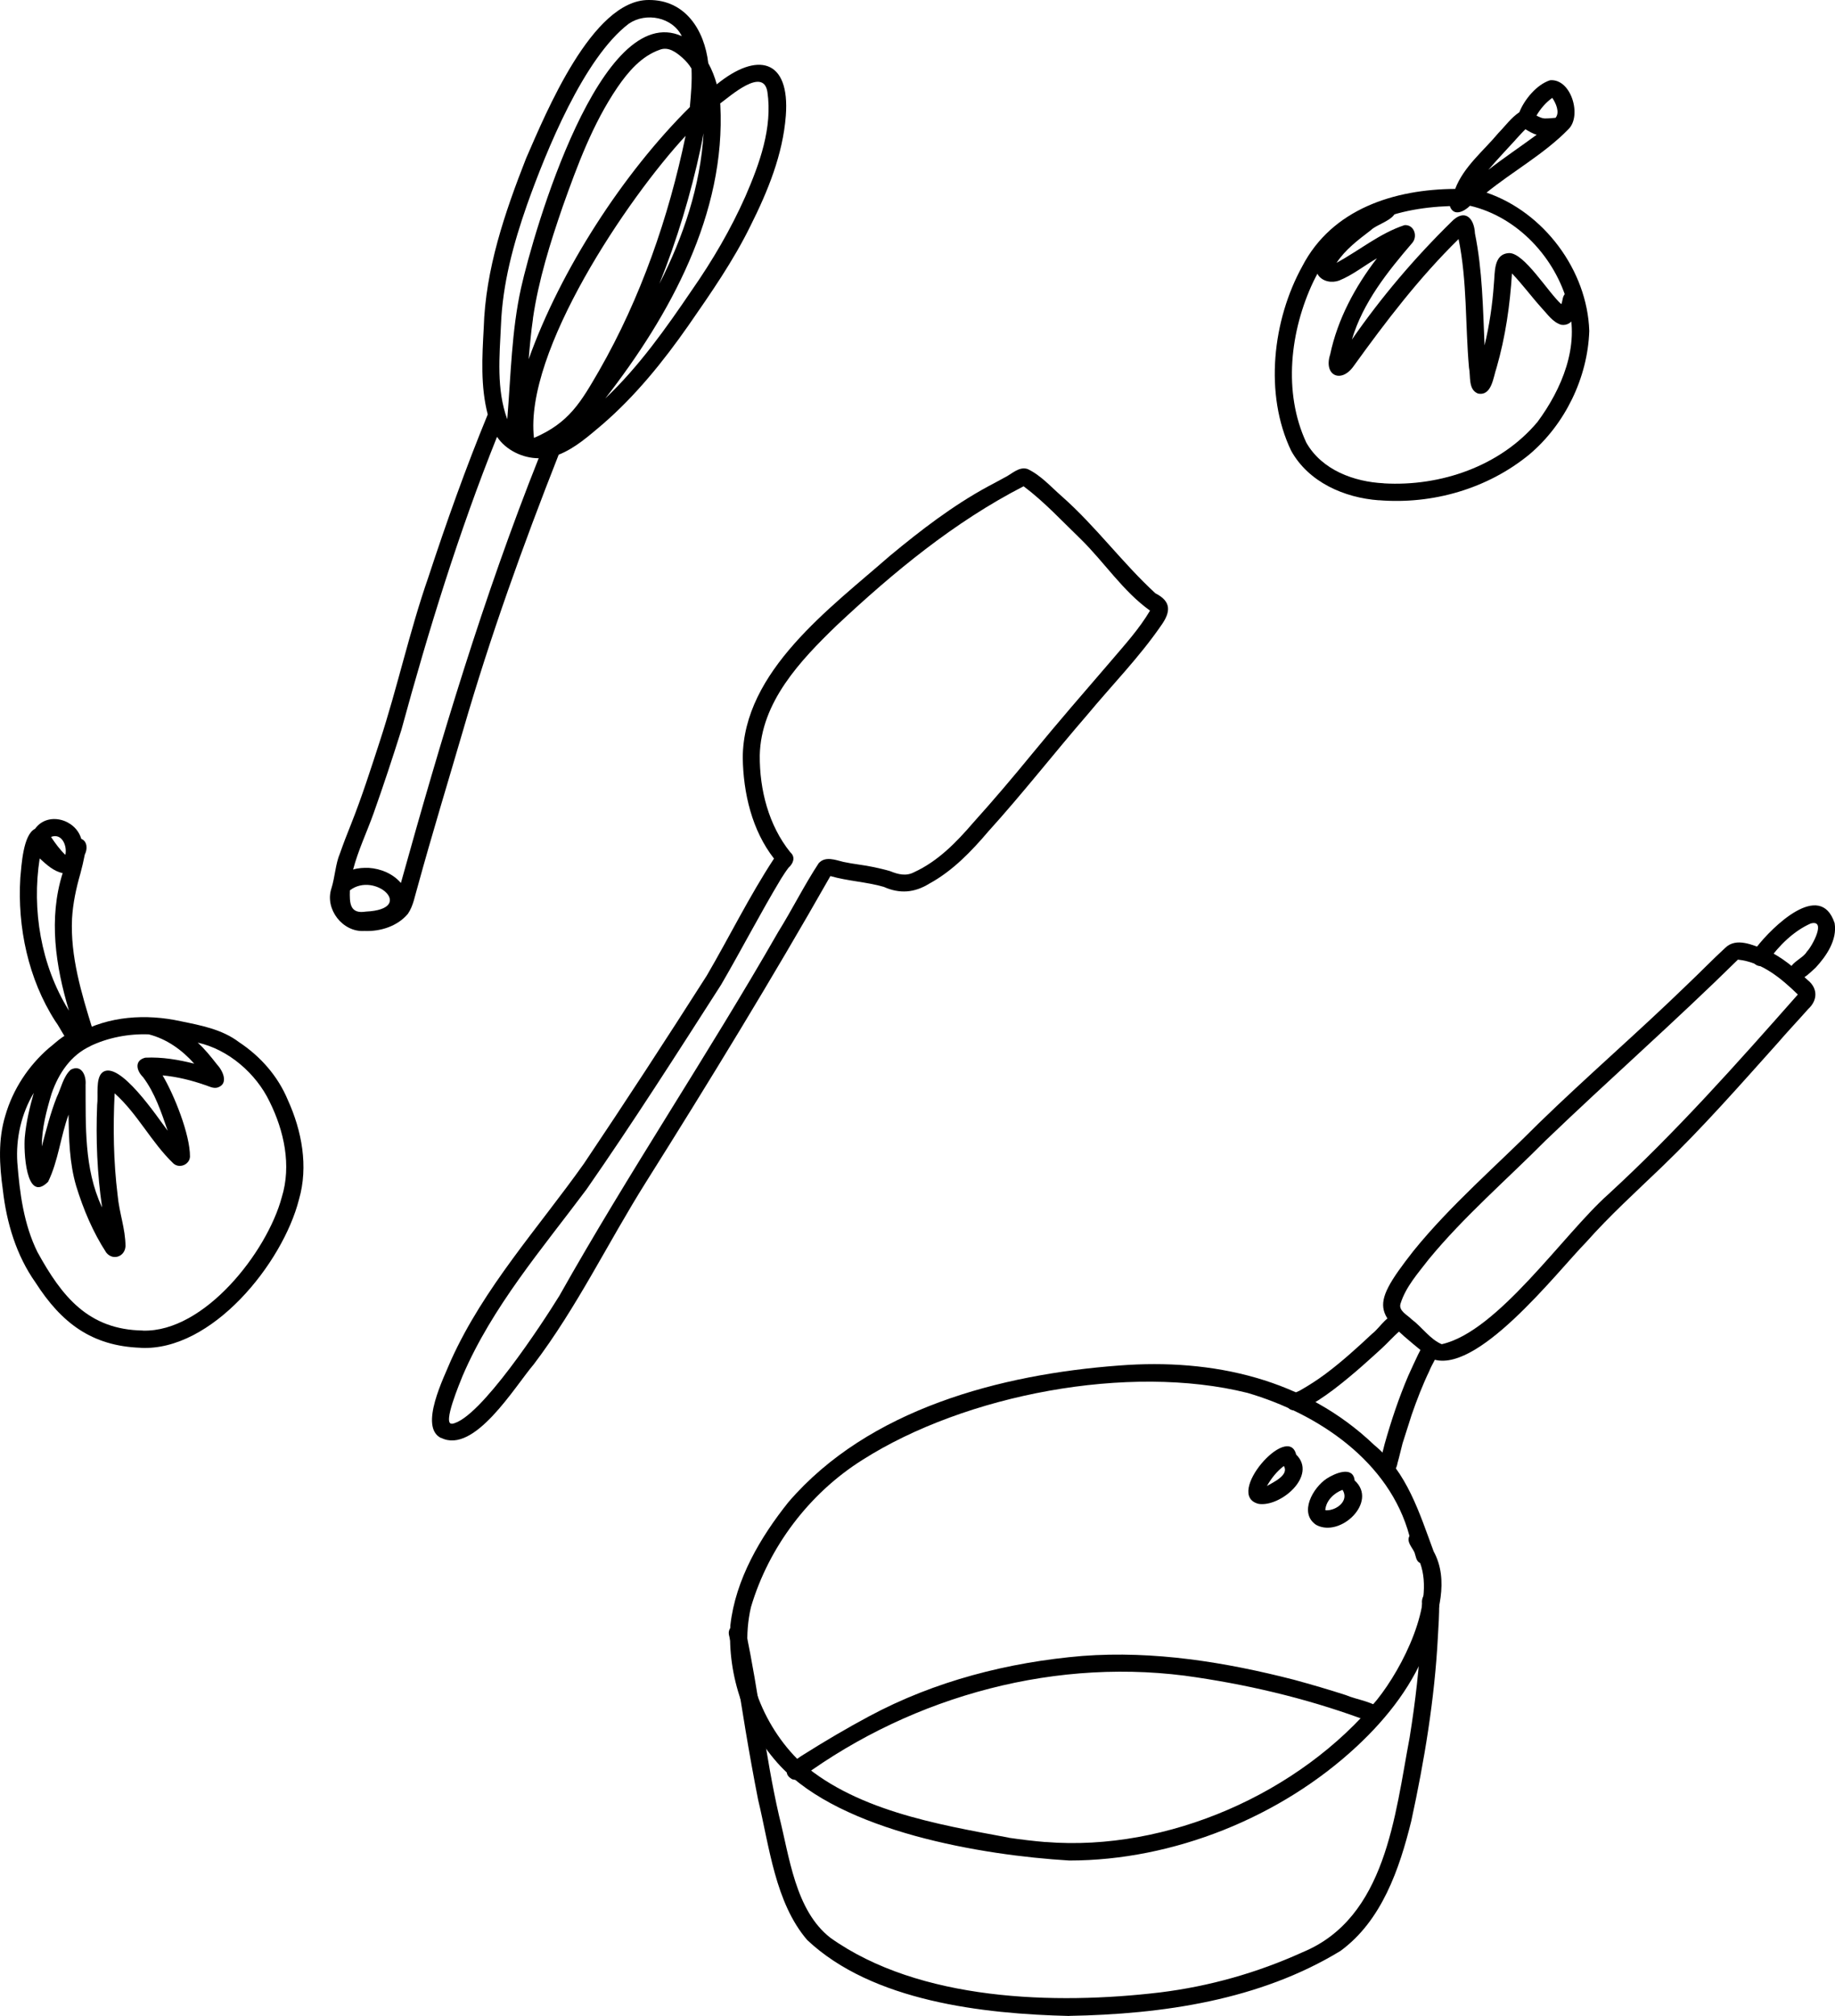 <?xml version="1.0" encoding="UTF-8"?>
<svg id="Layer_2" data-name="Layer 2" xmlns="http://www.w3.org/2000/svg" viewBox="0 0 233.07 256">
  <defs>
    <style>
      .cls-1 {
        stroke-width: 0px;
      }
    </style>
  </defs>
  <path class="cls-1" d="M132.84,233.91c15.42,1.24,32.28-6.17,42.07-18.08,3.25-4.06,7.36-12.17,5.47-17.34-.54-.25-.54-.88-.72-1.35-.3-.66-1.04-1.34-.64-2.1-2.53-9.46-11.6-15.53-20.57-18.16-15.08-3.76-35.85.2-48.91,8.51-6.75,4.24-11.9,11.05-14.16,18.7-1.58,6.82,1.02,14.34,5.87,19.26,7,6.5,17.78,8.32,26.9,10.01-.01,0-.03,0-.04,0h-.05c1.59.23,3.18.43,4.78.56ZM135.81,236.26c-11.13-.67-28.85-3.67-36.7-12-4.44-4.75-6.74-11.42-6.34-17.9.65-5.79,3.81-11.16,7.37-15.61,10.19-11.85,26.97-16.23,42.02-17.35,11.91-.92,23.59,1.7,32.38,10.09,4.18,3.45,5.75,8.65,7.55,13.51,2.01,3.68.57,7.99-.66,11.69-1.78,5.07-5.16,9.4-9.05,13.03-9.67,9.03-23.34,14.54-36.56,14.54Z"/>
  <path class="cls-1" d="M135.81,256c-10.95-.26-25-1.85-33.28-9.64-4.08-4.75-4.81-11.9-6.24-17.82-1.16-5.9-2.12-11.84-3.02-17.79-.18-1.07-.44-2.12-.69-3.17-.24-1.38,1.82-1.83,2.14-.42,1.67,7.74,2.45,15.66,4.22,23.38,1.33,5.21,2.05,12.05,6.54,15.54,11.3,8.03,28.53,8.52,41.87,6.93,6.25-.77,12.37-2.5,18.11-5.11,10.58-4.37,11.71-17.38,13.58-27.24.74-4.59,1.26-9.05,1.46-13.67.07-1.11.11-2.21.12-3.32-.1-.69.24-1.48,1.02-1.52.77-.06,1.3.76,1.16,1.45,0,1.43-.08,2.85-.17,4.27-.41,7.87-1.71,15.69-3.38,23.38-1.5,6.08-3.74,12.65-8.99,16.49-10.28,6.26-22.6,8.04-34.45,8.25Z"/>
  <path class="cls-1" d="M100.67,225.97c-1.93-1.07.41-2.55,1.47-3.21,2.68-1.69,5.42-3.3,8.22-4.8,8.35-4.49,17.72-6.89,27.14-7.68,9.05-.68,18.12.78,26.87,3.03,2.2.6,4.39,1.24,6.56,1.94,1.43.62,3.69.85,4.71,2,.43.82-.47,1.87-1.35,1.5-7.22-2.76-14.75-4.62-22.39-5.76.08.01.14.02.21.03-17.63-2.73-36.01,2.24-50.32,12.7.11-.1.21-.23.26-.37-.24.52-.84.8-1.37.6Z"/>
  <path class="cls-1" d="M160.92,188.7c.82-.48,2.84-1.39,2.15-2.54-.89.67-1.6,1.57-2.15,2.54ZM159.86,190.97c-4.42-1.09,3.74-10.4,4.77-6.26,2.73,2.67-1.98,6.7-4.77,6.26Z"/>
  <path class="cls-1" d="M168.44,191.79c1.33.03,2.96-1.22,2.08-2.6-1.09.4-2.11,1.38-2.19,2.58.04,0,.07.01.11.01ZM167.17,193.64c-2.24-1.51-.41-4.73,1.34-5.88,1.02-.66,3.34-1.68,3.55.24,3,2.7-1.8,7.32-4.89,5.64Z"/>
  <path class="cls-1" d="M183.14,170.69c7.11-1.6,15.43-13.94,21.08-18.98,8.64-7.93,16.38-16.64,24.13-25.42-2.1-2.05-4.59-4.12-7.61-4.43-7.97,7.85-16.37,15.23-24.44,22.98,0,0,0,0,0,0,0,0,0,0,.02-.02-4.94,4.98-10.39,9.67-14.84,15.08-1.35,1.76-2.91,3.47-3.59,5.63-.3.92.86,1.44,1.4,2,1.31.97,2.35,2.55,3.84,3.17ZM181.68,172.48c-6.88-5.74-8.18-5.94-2.16-13.62,4.75-5.87,10.65-10.91,15.92-16.22,6.15-5.98,12.66-11.59,18.82-17.57,1.65-1.56,3.19-3.16,4.85-4.69,1.42-1.41,3.55-.35,5.13.23,2.07.85,3.75,2.37,5.38,3.86,1.29,1.05,1.25,2.56.05,3.66-1.3,1.47-2.66,2.9-3.94,4.39-4.77,5.32-9.49,10.7-14.65,15.66-3.28,3.15-6.6,6.16-9.61,9.55-3.73,3.8-14.14,17.3-19.79,14.74Z"/>
  <path class="cls-1" d="M227.5,123.87c-.79-1.45,1.42-1.99,2.01-3.04.65-.66,2.58-4.19.4-3.54,0,0,.01,0,.02,0,.03-.01.06-.03.1-.04-2.24.98-4.08,2.84-5.49,4.81-1.28,1.67-2.95-.48-1.43-1.78,1.95-2.53,8.08-8.58,9.91-3.06.36,2.12-1.03,4.17-2.41,5.66-.81.7-2.13,2.29-3.11,1Z"/>
  <path class="cls-1" d="M163.5,178.56c-.53-1.18.82-1.59,1.64-2,1.1-.63,2.18-1.32,3.2-2.08,2.1-1.57,4.04-3.33,5.95-5.12,1.08-.82,1.97-2.68,3.48-2.42.91.29.95,1.66.09,2.02-.87.71-1.59,1.57-2.42,2.32-1.45,1.3-10.65,10.01-11.93,7.29Z"/>
  <path class="cls-1" d="M175.92,187.07c-.63-.22-.89-.96-.61-1.55.2-.72.38-1.44.56-2.16.83-2.94,1.8-5.85,3-8.66.4-.9.83-1.8,1.25-2.7.29-.48.44-1.08.83-1.49.68-.63,1.91-.02,1.8.91-.23.95-.85,1.76-1.2,2.66-.87,1.81-1.59,3.68-2.25,5.58-.38,1.22-.78,2.42-1.16,3.64-.22.83-.4,1.67-.64,2.5-.11.8-.69,1.57-1.57,1.27Z"/>
  <path class="cls-1" d="M57.43,180.8c3.51-.59,11.51-12.83,13.62-16.26,8.83-15.69,18.85-30.58,27.79-46.19,1.79-2.87,3.3-5.93,5.15-8.74.83-.92,2.11-.41,3.13-.16,1.29.28,2.61.39,3.9.67.68.15,1.36.3,2.03.5,1,.41,2.03.68,3.05.14,3.05-1.4,5.38-3.81,7.53-6.31,2.58-2.86,5.07-5.8,7.51-8.78,3.25-3.96,6.61-7.83,9.95-11.71,1.75-2.06,3.6-4.08,4.98-6.42-3.43-2.45-5.78-6.11-8.77-9.05-2.38-2.29-4.63-4.75-7.29-6.74-8.83,4.54-16.52,10.9-23.74,17.67-4.6,4.44-9.63,9.74-9.77,16.51-.03,4.37,1.13,8.88,3.88,12.3.7.61.37,1.43-.22,1.95-.35.46-.66.94-.95,1.4-2.66,4.42-5.02,9.01-7.62,13.47-5.6,8.73-11.18,17.48-17.1,25.99-5.67,7.59-11.96,14.89-15.73,23.67-.31.8-2.64,6.25-1.34,6.08ZM56.02,182.61c-2.85-1.4.38-7.72,1.26-9.87,4.18-9.25,11.07-16.78,16.89-24.98,5.3-7.89,10.49-15.86,15.6-23.87,2.88-4.93,5.4-10.08,8.54-14.86-2.8-3.58-3.9-8.31-3.97-12.8.05-11,11.13-19.02,18.69-25.65,3.91-3.24,7.96-6.36,12.43-8.79.7-.38,1.41-.74,2.1-1.13.94-.44,1.84-1.46,2.96-1.1,1.69.8,2.98,2.28,4.38,3.5,4.28,3.78,7.66,8.43,11.85,12.28,2.03,1.03,1.98,2.34.73,4.09-2.78,4.04-6.23,7.55-9.36,11.32-4.24,4.9-8.23,10.02-12.58,14.82-2.16,2.54-4.54,5.02-7.49,6.63-1.89,1.17-3.76,1.33-5.8.42-2.22-.64-4.56-.73-6.78-1.37-7.47,13.15-15.37,26.06-23.42,38.86-4.85,7.71-8.76,15.9-14.27,23.16-2.4,2.81-7.53,11.43-11.75,9.32Z"/>
  <path class="cls-1" d="M196.35,15.04c.41,0,.82-.05,1.23-.08.57-.7.03-1.88-.42-2.53-.82.58-1.5,1.38-2.01,2.25.38.19.77.39,1.2.36ZM192.49,17.76c-.47.52-.94,1.03-1.42,1.54-.69.74-1.36,1.49-2.02,2.26,2-1.55,4.1-2.95,6.13-4.45-.52-.14-.97-.43-1.43-.7-.44.43-.85.9-1.27,1.35ZM175.77,61.38c7.21.42,14.82-2.19,19.52-7.81,3.07-4.15,5.4-9.65,3.88-14.83-1.56-5.96-6.39-11.19-12.46-12.61-.74.74-2.09,1.42-2.56.04-7.34.26-13.99,2.57-17.33,9.58-2.96,6.24-3.88,14.07-.9,20.46,1.97,3.47,6.05,4.98,9.85,5.16ZM175.13,63.53c-4.39-.32-8.93-2.3-11.14-6.3-3.44-7.19-2.36-16.59,1.43-23.44,3.77-7.25,11.68-9.76,19.41-9.8,1.06-2.81,3.6-4.83,5.49-7.1.87-.89,1.61-1.94,2.66-2.64.64-1.62,2.21-3.52,3.9-4.06,2.69-.24,4.09,4.56,2.31,6.24-3.02,3.1-7.04,5.32-10.38,8.03,7.29,2.49,12.8,9.87,13.05,17.57-.2,5.92-3.07,11.85-7.6,15.67-5.32,4.37-12.31,6.38-19.14,5.82Z"/>
  <path class="cls-1" d="M187.71,49.97c-1.26-.51-.9-2.22-1.13-3.3-.48-5.44-.22-10.94-1.32-16.31-5,4.9-9.24,10.46-13.32,16.12-1.59,2.27-3.86,1.21-2.99-1.47.95-4.49,3.16-8.59,5.94-12.21-1.61.93-3.08,2.13-4.81,2.83-.92.33-2.1.14-2.67-.72-.83-1.67,1.11-3.48,2.12-4.66,1.77-1.74,3.75-3.22,5.93-4.38.48-.35,1.14-.34,1.54.13,1.2,1.7-2.02,2.34-2.91,3.25-1.58,1.21-3.22,2.44-4.33,4.13,2.89-1.58,5.52-3.77,8.63-4.79,1.2-.09,1.71,1.37,1.01,2.23-3.16,3.68-6.28,7.58-7.69,12.3,3.72-5.37,7.96-10.36,12.62-14.93,1.64-1.73,2.91-.6,3.01,1.46.95,4.68,1.01,9.45,1.22,14.21.61-2.55,1-5.15,1.18-7.76.16-1.47-.09-3.87,1.95-3.96,1.93-.02,4.97,5.03,6.62,6.49.19-.46.12-1.03.54-1.37.68-.63,1.91-.02,1.8.91-.21,1.24-.73,3.34-2.37,3.07-1.07-.33-1.73-1.35-2.47-2.13-1.29-1.43-2.44-3-3.77-4.39-.25,4.04-.83,8.06-1.95,11.96-.43,1.2-.6,3.68-2.4,3.29Z"/>
  <path class="cls-1" d="M12.91,153.2s.04.09.06.14c-.63-4.31-.81-8.69-.63-13.04.16-1.14-.24-3.37.67-4.12,2.13-1.66,7.09,5.84,8.29,7.41-.82-2.36-1.62-4.8-3.14-6.82-.85-.83-1.11-2.12.3-2.46,2.14-.1,4.16.25,6.21.76-1.54-1.74-3.5-3.14-5.77-3.72-2.55-.1-5.27.42-7.54,1.54.04-.02.07-.03.11-.05,0,0,.01,0,.02,0-2.51,1.15-4.06,3.49-4.94,6.04-.65,2.17-1.25,4.43-1.24,6.71.56-2.1,1.09-4.22,1.89-6.25.56-1.15.83-2.64,1.79-3.51,1.37-.7,1.98.75,1.88,1.91.03,5.21-.2,10.62,2.04,15.47ZM18.16,168.97c7.81.22,15.77-10,17.63-16.94,1.25-4.05.29-8.43-1.55-12.14-1.71-3.57-5.24-6.64-9.13-7.49.92.83,1.69,1.8,2.45,2.77.75.79,1.54,2.49.04,2.94-.54.13-1.04-.16-1.54-.32-1.75-.61-3.56-1.06-5.41-1.23,1.46,2.45,3.5,7.51,3.48,10.32-.05,1.02-1.35,1.55-2.11.86-2.81-2.69-4.54-6.3-7.46-8.9-.21,4.31-.15,8.65.38,12.93.21,2.29.99,4.25,1,6.48-.07,1.33-1.59,1.87-2.44.82-1.69-2.59-2.91-5.49-3.82-8.45-.87-2.94-.93-6.04-.97-9.08-1.02,2.79-1.3,5.86-2.6,8.53-2.86,2.86-3.11-4.05-2.96-5.66.17-1.91.62-3.79,1.14-5.63-1.58,2.65-2.29,5.77-2.09,8.84.3,3.88.82,7.87,2.56,11.38,3.1,5.64,6.46,9.86,13.4,9.96ZM17.86,171.15c-6.23-.22-10.07-3.18-13.34-8.27-2.45-3.46-3.69-7.61-4.16-11.79-.44-3.14-.62-6.37.32-9.44.96-3.32,2.92-6.3,5.53-8.56.89-.67,2.46-2.38,3.63-1.84,3.95-2.24,8.73-2.53,13.1-1.57,2.59.53,5.27,1.03,7.42,2.66,2.73,1.81,4.94,4.31,6.2,7.35,1.78,3.91,2.63,8.44,1.41,12.64-2.06,8.08-11.04,19.29-20.11,18.83Z"/>
  <path class="cls-1" d="M8.3,108.56c.26-1.13-.43-2.82-1.82-2.28.54.81,1.12,1.6,1.82,2.28ZM8.7,128.24s.04.07.06.1c-1.7-5.65-2.62-11.73-.8-17.47-1.16-.22-2.06-1.09-2.92-1.86-1.02,6.53.17,13.57,3.65,19.22ZM9.69,133.03c-1.33-.65-1.85-2.26-2.69-3.39-3.41-5.33-4.8-11.89-4.42-18.16.15-1.57.35-5.5,1.87-6.23,1.6-2.24,5.16-1.23,5.87,1.27.8.33.8,1.33.45,2-.16.81-.34,1.61-.56,2.41-.54,1.87-.95,3.78-1.06,5.72-.23,4.77,1.19,9.48,2.59,13.99-.01-.04-.02-.07-.03-.1.09.25.18.5.26.75.23.7-.43,1.45-1.14,1.38-.27.33-.74.5-1.15.36Z"/>
  <path class="cls-1" d="M88.99,18.82c-1.26,5.87-3,11.64-5.24,17.22,3.03-5.92,5.23-12.45,5.61-19.13-.11.64-.24,1.27-.37,1.91ZM67.7,40.44c-.13.87-.23,1.75-.32,2.63-.09.85-.16,1.7-.23,2.54,4.03-11.3,11.98-23.6,20.47-32.01.15-1.65.29-3.24.21-4.89-.31-.53-.72-.98-1.17-1.39-.79-.69-1.77-1.43-2.87-1-2.34.82-4.04,2.83-5.39,4.81-3.12,4.6-5.07,9.88-6.92,15.08-1.6,4.64-3.08,9.36-3.79,14.23ZM91.49,13.31c.72,13.8-6.38,26.7-14.61,37.29,4.28-4.06,7.7-8.9,11-13.76,2.62-3.76,4.94-7.72,6.8-11.91,1.79-4.13,3.46-8.7,2.79-13.26-.52-3.23-4.72.54-6,1.47,0,.06.01.11.02.17ZM64.43,53.22c.46-5.56.54-11.18,1.75-16.65,1.62-7.22,10.11-36.6,20.42-31.98-1.2-2.42-4.54-3.07-6.72-1.59-5.73,4.34-10.52,16.21-12.94,23.01-1.73,4.94-3.11,10.03-3.31,15.28-.19,3.97-.59,8.12.79,11.93ZM67.82,55.61c4.47-1.92,5.95-4.53,8.28-8.55,5.27-9.2,8.83-19.46,10.98-29.81-7.37,7.94-20.52,27.4-19.26,38.35ZM46.85,110.21c1.53.1,3.06.74,4.07,1.92,5.07-18.22,10.5-36.36,17.5-53.94-2.02,0-4.15-1.02-5.29-2.72-4.87,12.13-8.71,24.61-12.15,37.22-1.12,3.55-2.28,7.08-3.53,10.59-.85,2.38-1.96,4.7-2.6,7.14.64-.2,1.33-.23,2-.21ZM46.48,115.76c6.43-.31,1.16-5.16-2.04-2.7-.05,1.61-.02,3.04,2.04,2.7ZM46.28,118.22c-2.76.19-5.05-2.78-4.19-5.39.46-1.45.52-3.14,1.09-4.46.44-1.26.92-2.5,1.42-3.74,1.36-3.42,2.48-6.93,3.62-10.43,2.26-6.9,3.79-14.02,6.18-20.88,2.29-6.97,4.76-13.91,7.55-20.69-.93-3.57-.71-7.32-.51-10.97.22-7.48,2.67-14.64,5.38-21.55C69.34,14.35,75.22-.02,82.39,0c4.64-.04,7.08,3.8,7.57,8.02.47.84.82,1.76,1.08,2.69,5.12-4.18,9.32-3.24,8.77,3.99-.38,4.92-2.28,9.57-4.47,13.94-2.2,4.5-5.07,8.61-7.92,12.72-3.19,4.56-6.71,8.92-10.92,12.55-1.71,1.44-3.43,2.99-5.54,3.83-4.51,11.45-8.69,23.06-12.11,34.89-1.94,6.65-3.97,13.27-5.8,19.95-.36,1.17-.54,2.44-1.24,3.46-1.33,1.59-3.51,2.27-5.54,2.18Z"/>
</svg>